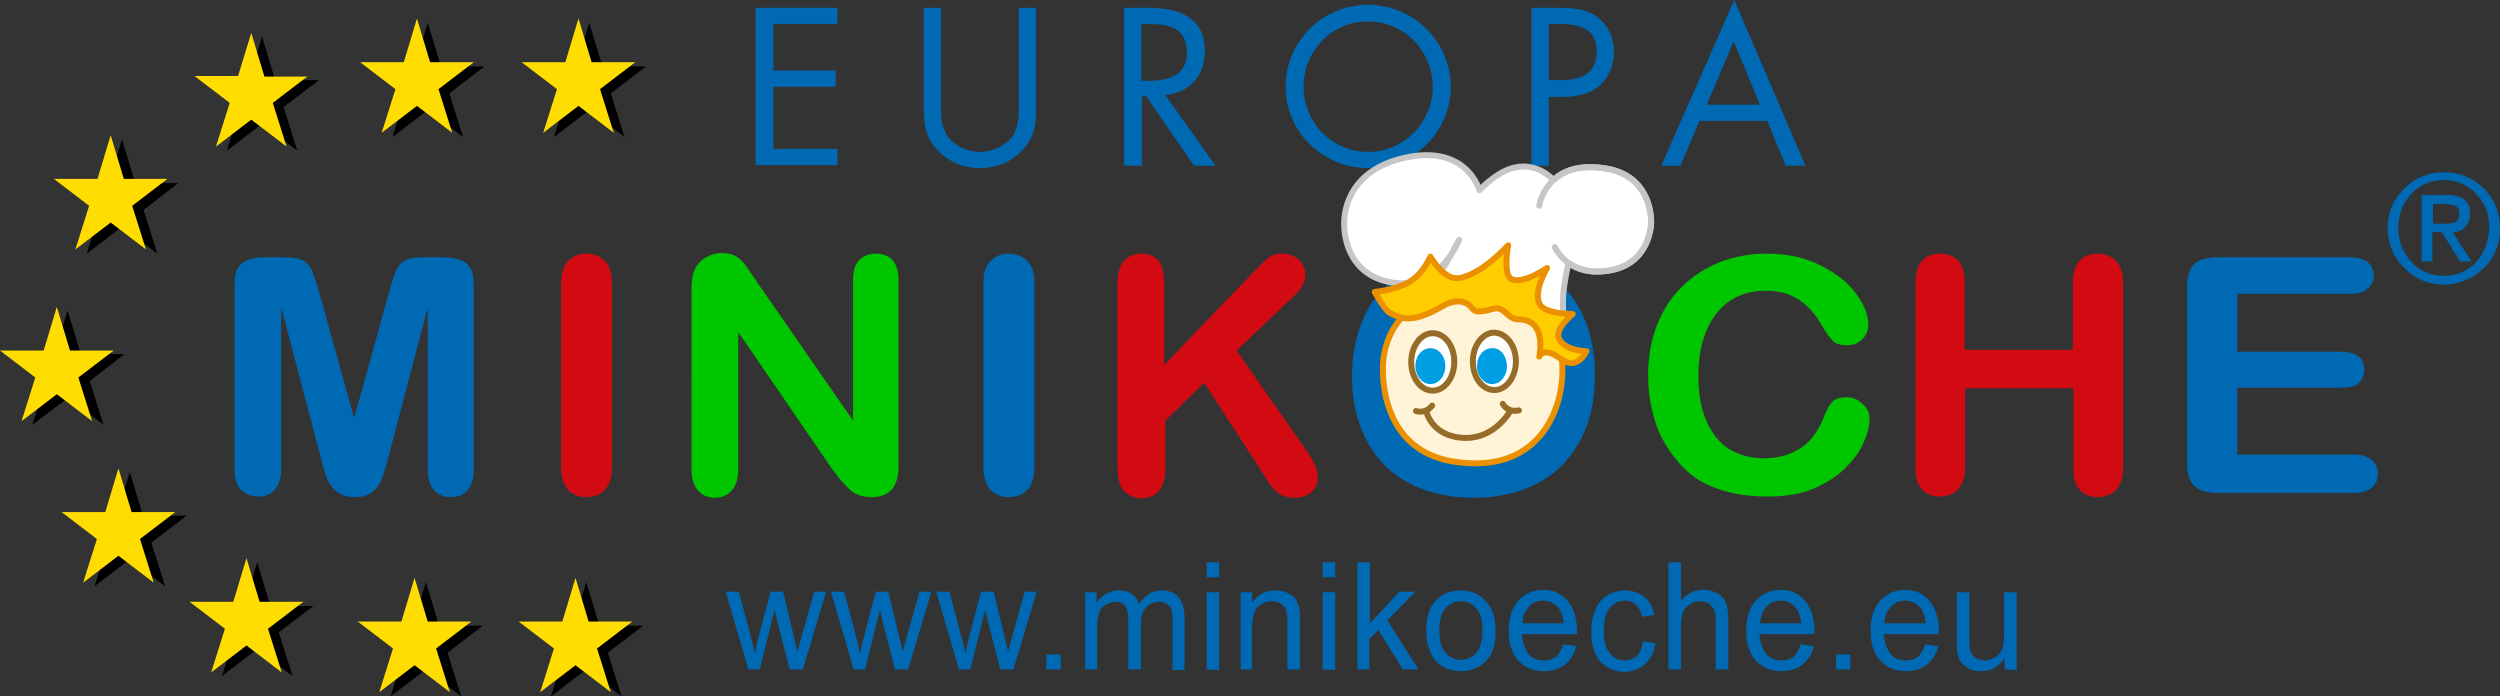 <?xml version="1.0" encoding="utf-8"?>
<!-- Generator: Adobe Illustrator 26.3.1, SVG Export Plug-In . SVG Version: 6.00 Build 0)  -->
<svg version="1.1" id="Ebene_1" xmlns="http://www.w3.org/2000/svg" xmlns:xlink="http://www.w3.org/1999/xlink" x="0px" y="0px"
	 viewBox="0 0 417.9 116.4" style="enable-background:new 0 0 417.9 116.4;" xml:space="preserve">
<rect x="0" y="0" width="417.9" height="116.4" fill="#333333" stroke="none"/>
<style type="text/css">
	.st0{fill:#0069B4;}
	.st1{fill:#D20A11;}
	.st2{fill:#00C600;}
	
		.st3{fill-rule:evenodd;clip-rule:evenodd;fill:#FFFFFF;stroke:#C6C6C6;stroke-linecap:round;stroke-linejoin:round;stroke-miterlimit:10;}
	.st4{fill:none;stroke:#C6C6C6;stroke-linecap:round;stroke-miterlimit:10;}
	.st5{fill-rule:evenodd;clip-rule:evenodd;fill:#FFF3D8;stroke:#EB9000;stroke-miterlimit:10;}
	.st6{fill:none;stroke:#966C29;stroke-miterlimit:10;}
	.st7{fill-rule:evenodd;clip-rule:evenodd;fill:#FFFFFF;}
	.st8{fill-rule:evenodd;clip-rule:evenodd;fill:#009FE3;}
	.st9{fill:none;stroke:#966C29;stroke-linecap:round;stroke-linejoin:round;stroke-miterlimit:10;}
	.st10{fill:none;stroke:#966C29;stroke-linecap:round;stroke-miterlimit:10;}
	.st11{fill-rule:evenodd;clip-rule:evenodd;fill:#FFCC00;stroke:#EB9000;stroke-linejoin:round;stroke-miterlimit:10;}
	.st12{fill:#FFDD00;}
</style>
<g>
	<path class="st0" d="M53.6,76.4l-6.6-25.1v27.2c0,1.5-0.4,2.6-1.1,3.4c-0.7,0.8-1.6,1.1-2.8,1.1c-1.1,0-2-0.4-2.8-1.1
		c-0.7-0.7-1.1-1.9-1.1-3.4V47.4c0-1.7,0.5-2.9,1.4-3.5c0.9-0.6,2.2-0.9,3.8-0.9H47c1.6,0,2.7,0.1,3.4,0.4c0.7,0.3,1.2,0.8,1.6,1.5
		c0.3,0.7,0.7,1.8,1.2,3.4l6,21.6l6-21.6c0.4-1.6,0.8-2.7,1.2-3.4c0.3-0.7,0.9-1.2,1.6-1.5c0.7-0.3,1.8-0.4,3.4-0.4h2.6
		c1.6,0,2.9,0.3,3.8,0.9c0.9,0.6,1.4,1.8,1.4,3.5v31.2c0,1.5-0.4,2.6-1.1,3.4c-0.7,0.8-1.6,1.1-2.8,1.1c-1.1,0-2-0.4-2.7-1.1
		s-1.1-1.9-1.1-3.4V51.4l-6.6,25.1c-0.4,1.6-0.8,2.8-1.1,3.6c-0.3,0.8-0.8,1.5-1.5,2.1c-0.7,0.6-1.7,0.9-3,0.9c-1,0-1.8-0.2-2.5-0.6
		c-0.7-0.4-1.2-0.9-1.6-1.5s-0.7-1.3-0.9-2.1C54,78.1,53.8,77.3,53.6,76.4z"/>
	<path class="st1" d="M93.8,78.2v-31c0-1.6,0.4-2.8,1.2-3.6c0.8-0.8,1.8-1.2,3-1.2c1.3,0,2.3,0.4,3.1,1.2c0.8,0.8,1.2,2,1.2,3.6v31
		c0,1.6-0.4,2.8-1.2,3.7c-0.8,0.8-1.8,1.2-3.1,1.2c-1.2,0-2.2-0.4-3-1.2C94.2,81,93.8,79.8,93.8,78.2z"/>
	<path class="st2" d="M126.5,47.1l16.1,23.2V46.9c0-1.5,0.3-2.7,1-3.4s1.6-1.1,2.8-1.1c1.2,0,2.2,0.4,2.8,1.1c0.7,0.8,1,1.9,1,3.4
		v31c0,3.5-1.5,5.2-4.5,5.2c-0.8,0-1.4-0.1-2-0.3c-0.6-0.2-1.2-0.5-1.7-1s-1-1-1.5-1.6c-0.5-0.6-0.9-1.2-1.4-1.8l-15.7-22.9v23.1
		c0,1.5-0.4,2.6-1.1,3.4c-0.7,0.8-1.7,1.2-2.8,1.2c-1.2,0-2.1-0.4-2.8-1.2c-0.7-0.8-1.1-1.9-1.1-3.4V48.1c0-1.3,0.2-2.3,0.5-3
		c0.4-0.8,0.9-1.5,1.8-2c0.8-0.5,1.7-0.8,2.7-0.8c0.8,0,1.4,0.1,1.9,0.3c0.5,0.2,1,0.5,1.4,0.9c0.4,0.4,0.8,0.9,1.2,1.5
		C125.6,45.8,126.1,46.4,126.5,47.1z"/>
	<path class="st0" d="M164.4,78.2v-31c0-1.6,0.4-2.8,1.2-3.6c0.8-0.8,1.8-1.2,3-1.2c1.3,0,2.3,0.4,3.1,1.2c0.8,0.8,1.2,2,1.2,3.6v31
		c0,1.6-0.4,2.8-1.2,3.7c-0.8,0.8-1.8,1.2-3.1,1.2c-1.2,0-2.2-0.4-3-1.2C164.8,81,164.4,79.8,164.4,78.2z"/>
	<path class="st1" d="M194.6,47.2V61l15.7-16.3c0.8-0.8,1.4-1.4,1.9-1.7c0.5-0.4,1.2-0.6,2.1-0.6c1.1,0,2.1,0.3,2.8,1
		c0.7,0.7,1.1,1.5,1.1,2.5c0,1.2-0.6,2.3-1.8,3.5l-9.7,9.2l11.2,16c0.8,1.1,1.4,2.1,1.8,2.9c0.4,0.8,0.6,1.6,0.6,2.4
		c0,0.9-0.3,1.6-1,2.3c-0.7,0.6-1.6,1-2.8,1c-1.1,0-2-0.2-2.7-0.7c-0.7-0.5-1.3-1.1-1.8-1.9c-0.5-0.8-0.9-1.5-1.3-2.1l-9.4-14.5
		l-6.5,6.3v8.1c0,1.6-0.4,2.9-1.1,3.7s-1.7,1.2-2.9,1.2c-0.7,0-1.3-0.2-2-0.5c-0.6-0.4-1.1-0.8-1.4-1.5c-0.3-0.5-0.4-1.1-0.5-1.7
		c-0.1-0.7-0.1-1.6-0.1-2.9V47.2c0-1.6,0.4-2.8,1.1-3.6c0.7-0.8,1.7-1.2,2.9-1.2c1.2,0,2.2,0.4,2.9,1.2
		C194.2,44.3,194.6,45.5,194.6,47.2z"/>
	<path class="st0" d="M246.2,42.3c4.3,0,8,0.8,11,2.5c3.1,1.7,5.4,4,7,7.1c1.6,3.1,2.4,6.6,2.4,10.8c0,3-0.4,5.8-1.3,8.3
		c-0.9,2.5-2.2,4.6-3.9,6.5c-1.7,1.8-3.9,3.2-6.4,4.2c-2.5,1-5.4,1.5-8.7,1.5c-3.2,0-6.1-0.5-8.7-1.5c-2.6-1-4.7-2.4-6.4-4.2
		c-1.7-1.8-3-4-3.9-6.5c-0.9-2.5-1.3-5.3-1.3-8.2c0-3,0.5-5.8,1.4-8.3c0.9-2.5,2.2-4.7,4-6.4c1.7-1.8,3.8-3.1,6.3-4.1
		C240.3,42.8,243.1,42.3,246.2,42.3z M258.1,62.6c0-2.9-0.5-5.4-1.5-7.5c-1-2.1-2.4-3.7-4.2-4.8c-1.8-1.1-3.9-1.6-6.2-1.6
		c-1.7,0-3.2,0.3-4.6,0.9c-1.4,0.6-2.6,1.5-3.7,2.6c-1,1.1-1.8,2.6-2.4,4.4c-0.6,1.8-0.9,3.8-0.9,6c0,2.2,0.3,4.3,0.9,6.1
		c0.6,1.8,1.4,3.3,2.5,4.5c1.1,1.2,2.3,2.1,3.7,2.7c1.4,0.6,2.9,0.9,4.6,0.9c2.1,0,4.1-0.5,5.9-1.5c1.8-1,3.2-2.6,4.3-4.7
		C257.6,68.3,258.1,65.7,258.1,62.6z"/>
	<path class="st2" d="M312.5,69.9c0,1.3-0.3,2.6-1,4.1c-0.6,1.5-1.7,2.9-3.1,4.3c-1.4,1.4-3.2,2.5-5.3,3.4c-2.2,0.9-4.7,1.3-7.6,1.3
		c-2.2,0-4.2-0.2-6-0.6c-1.8-0.4-3.4-1-4.9-1.8c-1.5-0.8-2.8-1.9-4-3.3c-1.1-1.2-2-2.6-2.8-4.1c-0.8-1.5-1.3-3.2-1.7-4.9
		c-0.4-1.7-0.6-3.6-0.6-5.5c0-3.2,0.5-6,1.5-8.5c1-2.5,2.4-4.7,4.2-6.4c1.8-1.8,3.9-3.1,6.3-4.1c2.4-0.9,5-1.4,7.8-1.4
		c3.3,0,6.3,0.6,8.9,1.9c2.6,1.3,4.6,2.8,6,4.7c1.4,1.9,2.1,3.6,2.1,5.3c0,0.9-0.3,1.7-1,2.4c-0.7,0.7-1.5,1-2.5,1
		c-1.1,0-1.9-0.2-2.4-0.7c-0.5-0.5-1.1-1.3-1.8-2.5c-1.1-2-2.4-3.4-3.9-4.4c-1.5-1-3.3-1.5-5.5-1.5c-3.4,0-6.2,1.2-8.2,3.7
		c-2,2.5-3.1,6-3.1,10.6c0,3.1,0.5,5.6,1.4,7.6s2.2,3.6,3.8,4.6c1.7,1,3.6,1.5,5.8,1.5c2.4,0,4.4-0.6,6.1-1.7c1.7-1.1,2.9-2.8,3.8-5
		c0.4-1,0.8-1.9,1.3-2.5c0.5-0.7,1.4-1,2.5-1c1,0,1.9,0.3,2.6,1C312.1,68.1,312.5,69,312.5,69.9z"/>
	<path class="st1" d="M328.4,47.2v11.3h18.1V47.2c0-1.6,0.4-2.8,1.1-3.6s1.8-1.2,3-1.2c1.3,0,2.3,0.4,3.1,1.2c0.8,0.8,1.2,2,1.2,3.6
		v31c0,1.6-0.4,2.8-1.2,3.7c-0.8,0.8-1.8,1.2-3,1.2c-1.3,0-2.3-0.4-3-1.2c-0.8-0.8-1.1-2-1.1-3.6V64.9h-18.1v13.2
		c0,1.6-0.4,2.8-1.2,3.7c-0.8,0.8-1.8,1.2-3,1.2c-1.3,0-2.3-0.4-3-1.2c-0.8-0.8-1.1-2-1.1-3.6v-31c0-1.6,0.4-2.8,1.1-3.6
		c0.7-0.8,1.8-1.2,3-1.2c1.3,0,2.3,0.4,3.1,1.2C328,44.3,328.4,45.5,328.4,47.2z"/>
	<path class="st0" d="M392.8,49.1H374v9.7h17.4c1.3,0,2.2,0.3,2.9,0.8c0.6,0.5,0.9,1.3,0.9,2.2s-0.3,1.6-0.9,2.2
		c-0.6,0.6-1.6,0.8-2.9,0.8H374V76h19.5c1.3,0,2.3,0.3,3,0.9c0.7,0.6,1,1.4,1,2.3c0,0.9-0.3,1.7-1,2.3c-0.7,0.6-1.7,0.9-3,0.9h-22.8
		c-1.8,0-3.1-0.4-3.9-1.2c-0.8-0.8-1.2-2-1.2-3.7V47.9c0-1.1,0.2-2.1,0.5-2.8c0.4-0.7,0.9-1.3,1.7-1.6c0.8-0.3,1.7-0.5,2.9-0.5h22.1
		c1.3,0,2.3,0.3,3,0.8c0.6,0.6,1,1.3,1,2.2c0,0.9-0.3,1.7-1,2.2C395.2,48.9,394.2,49.1,392.8,49.1z"/>
</g>
<g>
	<path class="st0" d="M126.3,1.3H140V4h-10.7v7.8h10.4v2.7h-10.4v10.4H140v2.7h-13.7V1.3z"/>
	<path class="st0" d="M157.3,17c0,2-0.1,4.2,1.2,5.9c1.2,1.6,3.4,2.5,5.3,2.5c1.9,0,4-0.9,5.2-2.3c1.4-1.7,1.3-4,1.3-6.1V1.3h2.9
		v16.5c0,2.9-0.2,5.1-2.3,7.3c-1.8,2-4.4,3-7.1,3c-2.5,0-5-0.9-6.8-2.7c-2.3-2.2-2.6-4.6-2.6-7.6V1.3h2.9L157.3,17L157.3,17z"/>
	<path class="st0" d="M190.8,27.7h-2.9V1.3h3.8c5,0,9.7,1.3,9.7,7.3c0,4.1-2.6,6.9-6.6,7.3l8.4,11.8h-3.6l-8-11.6h-0.7V27.7z
		 M190.8,13.5h0.9c3.3,0,6.7-0.6,6.7-4.7c0-4.3-3.2-4.8-6.7-4.8h-0.9L190.8,13.5L190.8,13.5z"/>
	<path class="st0" d="M242.5,14.5c0,7.6-6.2,13.6-13.8,13.6c-7.5,0-13.8-6-13.8-13.6c0-7.6,6.2-13.7,13.8-13.7
		C236.2,0.8,242.5,6.9,242.5,14.5z M217.9,14.5c0,6,4.8,10.9,10.8,10.9c6,0,10.8-5,10.8-10.9c0-6-4.8-10.9-10.8-10.9
		C222.7,3.5,217.9,8.5,217.9,14.5z"/>
	<path class="st0" d="M258.9,27.7h-2.9V1.3h4.3c2.3,0,4.6,0.1,6.5,1.4c2,1.4,3,3.7,3,6c0,2.1-0.9,4.3-2.5,5.7
		c-1.8,1.5-4.1,1.8-6.3,1.8h-2.1V27.7z M258.9,13.4h2c3.3,0,6-1,6-4.8c0-4.3-3.5-4.6-6.9-4.6h-1.1L258.9,13.4L258.9,13.4z"/>
	<path class="st0" d="M284.1,20.2l-3.2,7.5h-3.2L289.9,0l11.9,27.7h-3.3l-3.1-7.5C295.4,20.2,284.1,20.2,284.1,20.2z M289.8,6.9
		l-4.5,10.6h8.9L289.8,6.9z"/>
</g>
<g>
	<path class="st0" d="M401.9,31.5c1.8-1.8,4-2.7,6.6-2.7c2.7,0,4.9,0.9,6.7,2.7c1.8,1.8,2.7,4,2.7,6.7c0,2.6-0.9,4.8-2.7,6.6
		c-1.8,1.8-4,2.7-6.7,2.8c-2.6,0-4.8-1-6.6-2.8c-1.8-1.8-2.7-4-2.8-6.6C399.1,35.5,400.1,33.3,401.9,31.5z M403.1,43.8
		c1.4,1.5,3.2,2.3,5.4,2.3c2.2,0,4-0.8,5.4-2.3c1.4-1.5,2.1-3.4,2.2-5.7c0-2.3-0.7-4.2-2.2-5.7c-1.4-1.5-3.2-2.3-5.4-2.3
		c-2.2,0-4,0.8-5.4,2.3c-1.4,1.5-2.2,3.4-2.2,5.7C400.9,40.4,401.7,42.3,403.1,43.8z M404.9,32.6h4.2c2.5,0,3.8,1,3.8,3.1
		c0,0.9-0.3,1.6-0.8,2.2c-0.5,0.6-1.2,0.9-2.1,0.9l3.1,4.9h-1.9l-3-4.9h-1.6v4.9h-1.8V32.6z M406.7,37.4h2.1c0.7,0,1.3-0.1,1.7-0.3
		c0.4-0.2,0.6-0.7,0.6-1.4c0-0.6-0.2-1.1-0.7-1.3c-0.5-0.2-1-0.3-1.6-0.3h-2.1V37.4z"/>
</g>
<g>
	<path class="st0" d="M125.1,111.9l-3.8-13h2.2l2,7.5l0.7,2.8c0-0.1,0.2-1,0.6-2.7l2-7.6h2.1l1.8,7.5l0.6,2.5l0.7-2.5l2.1-7.5h2
		l-3.9,13h-2.2l-2-7.8l-0.5-2.2l-2.5,10L125.1,111.9L125.1,111.9z"/>
	<path class="st0" d="M142.7,111.9l-3.8-13h2.2l2,7.5l0.7,2.8c0-0.1,0.2-1,0.6-2.7l2-7.6h2.1l1.8,7.5l0.6,2.5l0.7-2.5l2.1-7.5h2
		l-3.9,13h-2.2l-2-7.8l-0.5-2.2l-2.5,10L142.7,111.9L142.7,111.9z"/>
	<path class="st0" d="M160.3,111.9l-3.8-13h2.2l2,7.5l0.7,2.8c0-0.1,0.2-1,0.6-2.7l2-7.6h2.1l1.8,7.5l0.6,2.5l0.7-2.5l2.1-7.5h2
		l-3.9,13h-2.2l-2-7.8l-0.5-2.2l-2.5,10L160.3,111.9L160.3,111.9z"/>
	<path class="st0" d="M174.9,111.9v-2.5h2.4v2.5H174.9z"/>
	<path class="st0" d="M181.4,111.9V99h1.9v1.8c0.4-0.6,0.9-1.1,1.5-1.5c0.6-0.4,1.4-0.6,2.2-0.6c0.9,0,1.7,0.2,2.2,0.6
		c0.6,0.4,1,1,1.2,1.7c1-1.5,2.2-2.3,3.8-2.3c1.2,0,2.2,0.4,2.8,1.1s1,1.8,1,3.3v8.9H196v-8.2c0-0.9-0.1-1.5-0.2-1.9
		c-0.1-0.4-0.4-0.7-0.7-0.9c-0.4-0.2-0.8-0.4-1.3-0.4c-0.9,0-1.6,0.3-2.2,0.9c-0.6,0.6-0.9,1.6-0.9,2.9v7.5h-2.1v-8.4
		c0-1-0.2-1.7-0.5-2.2s-0.9-0.7-1.7-0.7c-0.6,0-1.1,0.2-1.6,0.5c-0.5,0.3-0.9,0.8-1.1,1.4s-0.3,1.5-0.3,2.7v6.7H181.4z"/>
	<path class="st0" d="M201.7,96.5V94h2.1v2.5H201.7z M201.7,111.9V99h2.1v13L201.7,111.9L201.7,111.9z"/>
	<path class="st0" d="M207.4,111.9V99h1.9v1.8c0.9-1.4,2.2-2.1,3.9-2.1c0.7,0,1.4,0.1,2,0.4c0.6,0.3,1.1,0.6,1.4,1.1
		c0.3,0.5,0.5,1,0.6,1.6c0.1,0.4,0.1,1.1,0.1,2.1v8h-2.1V104c0-0.9-0.1-1.6-0.2-2s-0.5-0.8-0.9-1.1c-0.4-0.3-0.9-0.4-1.5-0.4
		c-0.9,0-1.7,0.3-2.3,0.9c-0.6,0.6-1,1.7-1,3.4v7.1L207.4,111.9L207.4,111.9z"/>
	<path class="st0" d="M221.1,96.5V94h2.1v2.5H221.1z M221.1,111.9V99h2.1v13L221.1,111.9L221.1,111.9z"/>
	<path class="st0" d="M226.9,111.9V94h2.1v10.2l4.9-5.3h2.7l-4.7,4.8l5.2,8.2h-2.6l-4.1-6.6l-1.5,1.5v5.1L226.9,111.9L226.9,111.9z"
		/>
	<path class="st0" d="M238.4,105.4c0-2.4,0.6-4.2,1.9-5.3c1.1-1,2.4-1.4,3.9-1.4c1.7,0,3.1,0.6,4.2,1.8c1.1,1.2,1.6,2.8,1.6,4.8
		c0,1.7-0.2,3-0.7,3.9c-0.5,1-1.2,1.7-2.1,2.2c-0.9,0.5-1.9,0.8-3,0.8c-1.7,0-3.1-0.6-4.2-1.7C239,109.3,238.4,107.6,238.4,105.4z
		 M240.6,105.4c0,1.7,0.3,2.9,1,3.7c0.7,0.8,1.6,1.2,2.6,1.2c1,0,1.9-0.4,2.6-1.2c0.7-0.8,1-2.1,1-3.8c0-1.6-0.3-2.8-1-3.6
		c-0.7-0.8-1.6-1.2-2.6-1.2c-1,0-1.9,0.4-2.6,1.2C240.9,102.5,240.6,103.8,240.6,105.4z"/>
	<path class="st0" d="M261.3,107.7l2.2,0.3c-0.3,1.3-1,2.4-1.9,3.1s-2.1,1.1-3.5,1.1c-1.8,0-3.2-0.6-4.3-1.8
		c-1.1-1.2-1.6-2.8-1.6-4.9c0-2.2,0.5-3.9,1.6-5.1s2.5-1.8,4.2-1.8c1.6,0,3,0.6,4,1.8c1,1.2,1.6,2.8,1.6,5c0,0.1,0,0.3,0,0.6h-9.2
		c0.1,1.4,0.5,2.5,1.1,3.3c0.7,0.8,1.5,1.1,2.6,1.1c0.8,0,1.4-0.2,2-0.6C260.6,109.3,261,108.7,261.3,107.7z M254.5,104.2h6.9
		c-0.1-1.1-0.4-1.9-0.8-2.5c-0.7-0.8-1.5-1.3-2.6-1.3c-1,0-1.8,0.3-2.4,1C254.9,102.2,254.5,103.1,254.5,104.2z"/>
	<path class="st0" d="M274.6,107.2l2.1,0.3c-0.2,1.5-0.8,2.7-1.7,3.5c-0.9,0.8-2.1,1.3-3.4,1.3c-1.7,0-3-0.6-4.1-1.7
		c-1-1.2-1.5-2.8-1.5-5c0-1.4,0.2-2.6,0.7-3.7c0.4-1.1,1.1-1.8,2-2.4c0.9-0.5,1.9-0.8,2.9-0.8c1.3,0,2.4,0.4,3.3,1.1
		c0.9,0.7,1.4,1.7,1.6,3l-2,0.3c-0.2-0.9-0.5-1.5-1-2c-0.5-0.4-1.1-0.7-1.8-0.7c-1.1,0-1.9,0.4-2.6,1.2c-0.7,0.8-1,2-1,3.8
		c0,1.7,0.3,3,1,3.8c0.6,0.8,1.5,1.2,2.5,1.2c0.8,0,1.5-0.3,2.1-0.8C274.1,109.1,274.5,108.3,274.6,107.2z"/>
	<path class="st0" d="M278.9,111.9V94h2.1v6.4c1-1.2,2.2-1.8,3.7-1.8c0.9,0,1.7,0.2,2.4,0.6c0.7,0.4,1.2,0.9,1.4,1.6
		c0.3,0.7,0.4,1.6,0.4,2.9v8.2h-2.1v-8.2c0-1.1-0.2-1.9-0.7-2.4c-0.5-0.5-1.1-0.8-1.9-0.8c-0.6,0-1.2,0.2-1.7,0.5
		c-0.5,0.3-0.9,0.8-1.2,1.4c-0.2,0.6-0.3,1.4-0.3,2.4v7.1L278.9,111.9L278.9,111.9z"/>
	<path class="st0" d="M301,107.7l2.2,0.3c-0.3,1.3-1,2.4-1.9,3.1c-0.9,0.7-2.1,1.1-3.5,1.1c-1.8,0-3.2-0.6-4.3-1.8s-1.6-2.8-1.6-4.9
		c0-2.2,0.5-3.9,1.6-5.1c1.1-1.2,2.5-1.8,4.2-1.8c1.6,0,3,0.6,4,1.8c1,1.2,1.6,2.8,1.6,5c0,0.1,0,0.3,0,0.6h-9.2
		c0.1,1.4,0.5,2.5,1.1,3.3c0.7,0.8,1.5,1.1,2.6,1.1c0.8,0,1.4-0.2,2-0.6C300.3,109.3,300.7,108.7,301,107.7z M294.2,104.2h6.9
		c-0.1-1.1-0.4-1.9-0.8-2.5c-0.7-0.8-1.5-1.3-2.6-1.3c-1,0-1.8,0.3-2.4,1C294.6,102.2,294.3,103.1,294.2,104.2z"/>
	<path class="st0" d="M306.9,111.9v-2.5h2.4v2.5H306.9z"/>
	<path class="st0" d="M321.8,107.7l2.2,0.3c-0.3,1.3-1,2.4-1.9,3.1s-2.1,1.1-3.5,1.1c-1.8,0-3.2-0.6-4.3-1.8s-1.6-2.8-1.6-4.9
		c0-2.2,0.5-3.9,1.6-5.1c1.1-1.2,2.5-1.8,4.2-1.8c1.6,0,3,0.6,4,1.8c1,1.2,1.6,2.8,1.6,5c0,0.1,0,0.3,0,0.6h-9.2
		c0.1,1.4,0.5,2.5,1.1,3.3c0.7,0.8,1.5,1.1,2.6,1.1c0.8,0,1.4-0.2,2-0.6C321.1,109.3,321.5,108.7,321.8,107.7z M315,104.2h6.9
		c-0.1-1.1-0.4-1.9-0.8-2.5c-0.7-0.8-1.5-1.3-2.6-1.3c-1,0-1.8,0.3-2.4,1C315.4,102.2,315,103.1,315,104.2z"/>
	<path class="st0" d="M335.1,111.9V110c-1,1.5-2.3,2.2-3.9,2.2c-0.7,0-1.4-0.1-2-0.4c-0.6-0.3-1.1-0.7-1.4-1.1
		c-0.3-0.4-0.5-1-0.6-1.6c-0.1-0.4-0.1-1.1-0.1-2.1v-8h2.1v7.2c0,1.1,0,1.9,0.1,2.3c0.1,0.6,0.4,1,0.8,1.4c0.4,0.3,1,0.5,1.6,0.5
		c0.6,0,1.2-0.2,1.8-0.5c0.5-0.3,0.9-0.8,1.2-1.4c0.2-0.6,0.3-1.4,0.3-2.5V99h2.1v13L335.1,111.9L335.1,111.9z"/>
</g>
<g>
	<path class="st3" d="M268,28.1c-4.2-0.6-6.8,0.5-8.3,2l0,0c0,0-3-3.5-7.5-1.8c-2.6,1-4.9,3.5-4.9,3.5s-2.2-8.2-13.4-5.2
		c-9.9,2.7-9.2,11-9.2,11s-0.3,8.6,8.5,9.7c4.9,0.6,7.9-2.5,9.4-4.8c0.7-1.4,1.3-2.4,1.3-2.4s-0.4,1.1-1.3,2.4
		c-0.6,1.1-1.4,2.4-2.1,3.5c-0.9,1.3-2.4,2.3-2.4,2.3l23.3,4.7c0,0-0.3-2.2,0-4.7c0.2-1.5,0.5-3.1,0.8-4.3c1.4,1,3.6,1.8,6.9,1.2
		c6.8-1.2,6.9-7.9,6.9-7.9S276.5,29.2,268,28.1z"/>
	<path class="st4" d="M257.3,34.4c0,0,1.1-7.6,10.7-6.3c8.4,1.1,8,9.2,8,9.2s-0.1,6.8-6.9,7.9c-7,1.2-9.2-3.9-9.2-3.9"/>
	<path class="st5" d="M231.2,60.7c0,0,0.1-13.2,17.1-11.9C264.2,50,260.9,65,260.9,65s-1.5,14.1-16.9,12.3
		C229.8,75.8,231.2,60.7,231.2,60.7z"/>
	<path class="st6" d="M238.4,68.7c0,0,0.9,4.5,6.7,4.5c4.8,0,7.3-4.4,7.3-4.4"/>
	<g>
		<path class="st7" d="M253.4,60.4c0,2.6-1.6,4.8-3.6,4.8c-2,0-3.6-2.1-3.6-4.8c0-2.6,1.6-4.8,3.6-4.8
			C251.8,55.7,253.4,57.8,253.4,60.4z"/>
		<path class="st8" d="M251.9,61.2c0,1.7-1.1,3-2.5,3c-1.4,0-2.5-1.4-2.5-3c0-1.7,1.1-3,2.5-3C250.8,58.1,251.9,59.5,251.9,61.2z"/>
		<path class="st9" d="M253.4,60.4c0,2.6-1.6,4.8-3.6,4.8c-2,0-3.6-2.1-3.6-4.8c0-2.6,1.6-4.8,3.6-4.8
			C251.8,55.7,253.4,57.8,253.4,60.4z"/>
	</g>
	<g>
		<path class="st7" d="M243.1,60.5c0,2.6-1.6,4.8-3.6,4.8s-3.6-2.1-3.6-4.8c0-2.6,1.6-4.8,3.6-4.8C241.5,55.7,243.1,57.8,243.1,60.5
			z"/>
		<path class="st8" d="M241.6,61.2c0,1.7-1.1,3-2.5,3c-1.4,0-2.5-1.4-2.5-3c0-1.7,1.1-3,2.5-3C240.5,58.2,241.6,59.5,241.6,61.2z"/>
		<path class="st9" d="M243.1,60.5c0,2.6-1.6,4.8-3.6,4.8s-3.6-2.1-3.6-4.8c0-2.6,1.6-4.8,3.6-4.8C241.5,55.7,243.1,57.8,243.1,60.5
			z"/>
	</g>
	<path class="st10" d="M236.7,68.7c0,0,1.5,0.6,2.7-0.9"/>
	<path class="st10" d="M251.2,67.5c0,0,0.7,1.5,2.7,1.1"/>
	<path class="st11" d="M232.3,52.3c-0.9-0.5-2.5-3.5-2.5-3.5s3.6-0.3,6-1.8c2.2-1.4,3.3-4.1,3.3-4.1s2.2,3.9,4.7,3.6
		c3.8-0.5,8.3-5.5,8.3-5.5s-0.9,4.8,0.5,5.6c1.8,1.1,6-1.8,6-1.8s-2.4,4-1.2,6.1c0.9,1.6,5.5,1.6,5.5,1.6s-3.1,2.5-2.3,4.1
		c1,2.1,4.6,2.1,4.6,2.1s-1.5,3.4-4.3,1.3c-3-2.2-3.6-0.4-3.6-0.4s1.4-6.2-3.4-6.2c-2,0-2.4-2.3-4.2-1.8c-3.6,1-3.2,0.2-4.1-0.6
		c-1.4-1.1-3.3-0.5-4.3,0.1C236.6,53.8,234.7,53.6,232.3,52.3z"/>
</g>
<g>
	<g>
		<path d="M29.8,30.6L24,35.1l2.3,7.3l-5.9-4.5l-5.9,4.5l2.3-7.3l-5.9-4.5h7.3l2.2-7.3l2.2,7.3C22.6,30.6,29.8,30.6,29.8,30.6z"/>
	</g>
	<g>
		<path class="st12" d="M28,29.9l-5.9,4.5l2.3,7.3l-5.9-4.5l-5.9,4.5l2.3-7.3L9,29.9h7.3l2.2-7.3l2.2,7.3H28z"/>
	</g>
</g>
<g>
	<g>
		<path d="M53.3,13.4l-5.9,4.5l2.3,7.3l-5.9-4.5l-5.9,4.5l2.3-7.3l-5.9-4.5h7.3l2.2-7.3l2.2,7.3H53.3z"/>
	</g>
	<g>
		<path class="st12" d="M51.5,12.7l-5.9,4.5l2.3,7.3L42,20l-5.9,4.5l2.3-7.3l-5.9-4.5h7.3L42,5.5l2.2,7.3H51.5z"/>
	</g>
</g>
<g>
	<g>
		<path d="M81,11.1l-5.9,4.5l2.3,7.3l-5.9-4.5l-5.9,4.5l2.3-7.3L62,11.1h7.3l2.2-7.3l2.2,7.3H81z"/>
	</g>
	<g>
		<path class="st12" d="M79.2,10.4l-5.9,4.5l2.3,7.3l-5.9-4.5l-5.9,4.5l2.3-7.3l-5.9-4.5h7.3l2.2-7.3l2.2,7.3H79.2z"/>
	</g>
</g>
<g>
	<g>
		<path d="M108,11.1l-5.9,4.5l2.3,7.3l-5.9-4.5l-5.9,4.5l2.3-7.3L89,11.1h7.3l2.2-7.3l2.2,7.3H108z"/>
	</g>
	<g>
		<path class="st12" d="M106.2,10.4l-5.9,4.5l2.3,7.3l-5.9-4.5l-5.9,4.5l2.3-7.3l-5.9-4.5h7.3l2.2-7.3l2.2,7.3H106.2z"/>
	</g>
</g>
<g>
	<g>
		<path d="M20.8,59.2L15,63.7l2.3,7.3l-5.9-4.5L5.4,71l2.3-7.3l-5.9-4.5h7.3l2.2-7.3l2.2,7.3C13.6,59.2,20.8,59.2,20.8,59.2z"/>
	</g>
	<g>
		<path class="st12" d="M19,58.6l-5.9,4.5l2.3,7.3l-5.9-4.5l-5.9,4.5l2.3-7.3L0,58.6h7.3l2.2-7.3l2.2,7.3H19z"/>
	</g>
</g>
<g>
	<g>
		<path d="M31.2,86.2l-5.9,4.5l2.3,7.3l-5.9-4.5L15.8,98l2.3-7.3l-5.9-4.5h7.3l2.2-7.3l2.2,7.3H31.2z"/>
	</g>
	<g>
		<path class="st12" d="M29.3,85.6l-5.9,4.5l2.3,7.3l-5.9-4.5l-5.9,4.5l2.3-7.3l-5.9-4.5h7.3l2.2-7.3l2.2,7.3H29.3z"/>
	</g>
</g>
<g>
	<g>
		<path d="M52.5,101.2l-5.9,4.5l2.3,7.3l-5.9-4.5l-5.9,4.5l2.3-7.3l-5.9-4.5h7.3L43,94l2.2,7.3H52.5z"/>
	</g>
	<g>
		<path class="st12" d="M50.7,100.6l-5.9,4.5l2.3,7.3l-5.9-4.5l-5.9,4.5l2.3-7.3l-5.9-4.5h7.3l2.2-7.3l2.2,7.3H50.7z"/>
	</g>
</g>
<g>
	<g>
		<path d="M80.7,104.6l-5.9,4.5l2.3,7.3l-5.9-4.5l-5.9,4.5l2.3-7.3l-5.9-4.5h7.3l2.2-7.3l2.2,7.3H80.7z"/>
	</g>
	<g>
		<path class="st12" d="M78.8,103.9l-5.9,4.5l2.3,7.3l-5.9-4.5l-5.9,4.5l2.3-7.3l-5.9-4.5h7.3l2.2-7.3l2.2,7.3H78.8z"/>
	</g>
</g>
<g>
	<g>
		<path d="M107.5,104.6l-5.9,4.5l2.3,7.3l-5.9-4.5l-5.9,4.5l2.3-7.3l-5.9-4.5h7.3l2.2-7.3l2.2,7.3H107.5z"/>
	</g>
	<g>
		<path class="st12" d="M105.7,103.9l-5.9,4.5l2.3,7.3l-5.9-4.5l-5.9,4.5l2.3-7.3l-5.9-4.5h7.3l2.2-7.3l2.2,7.3H105.7z"/>
	</g>
</g>
</svg>
